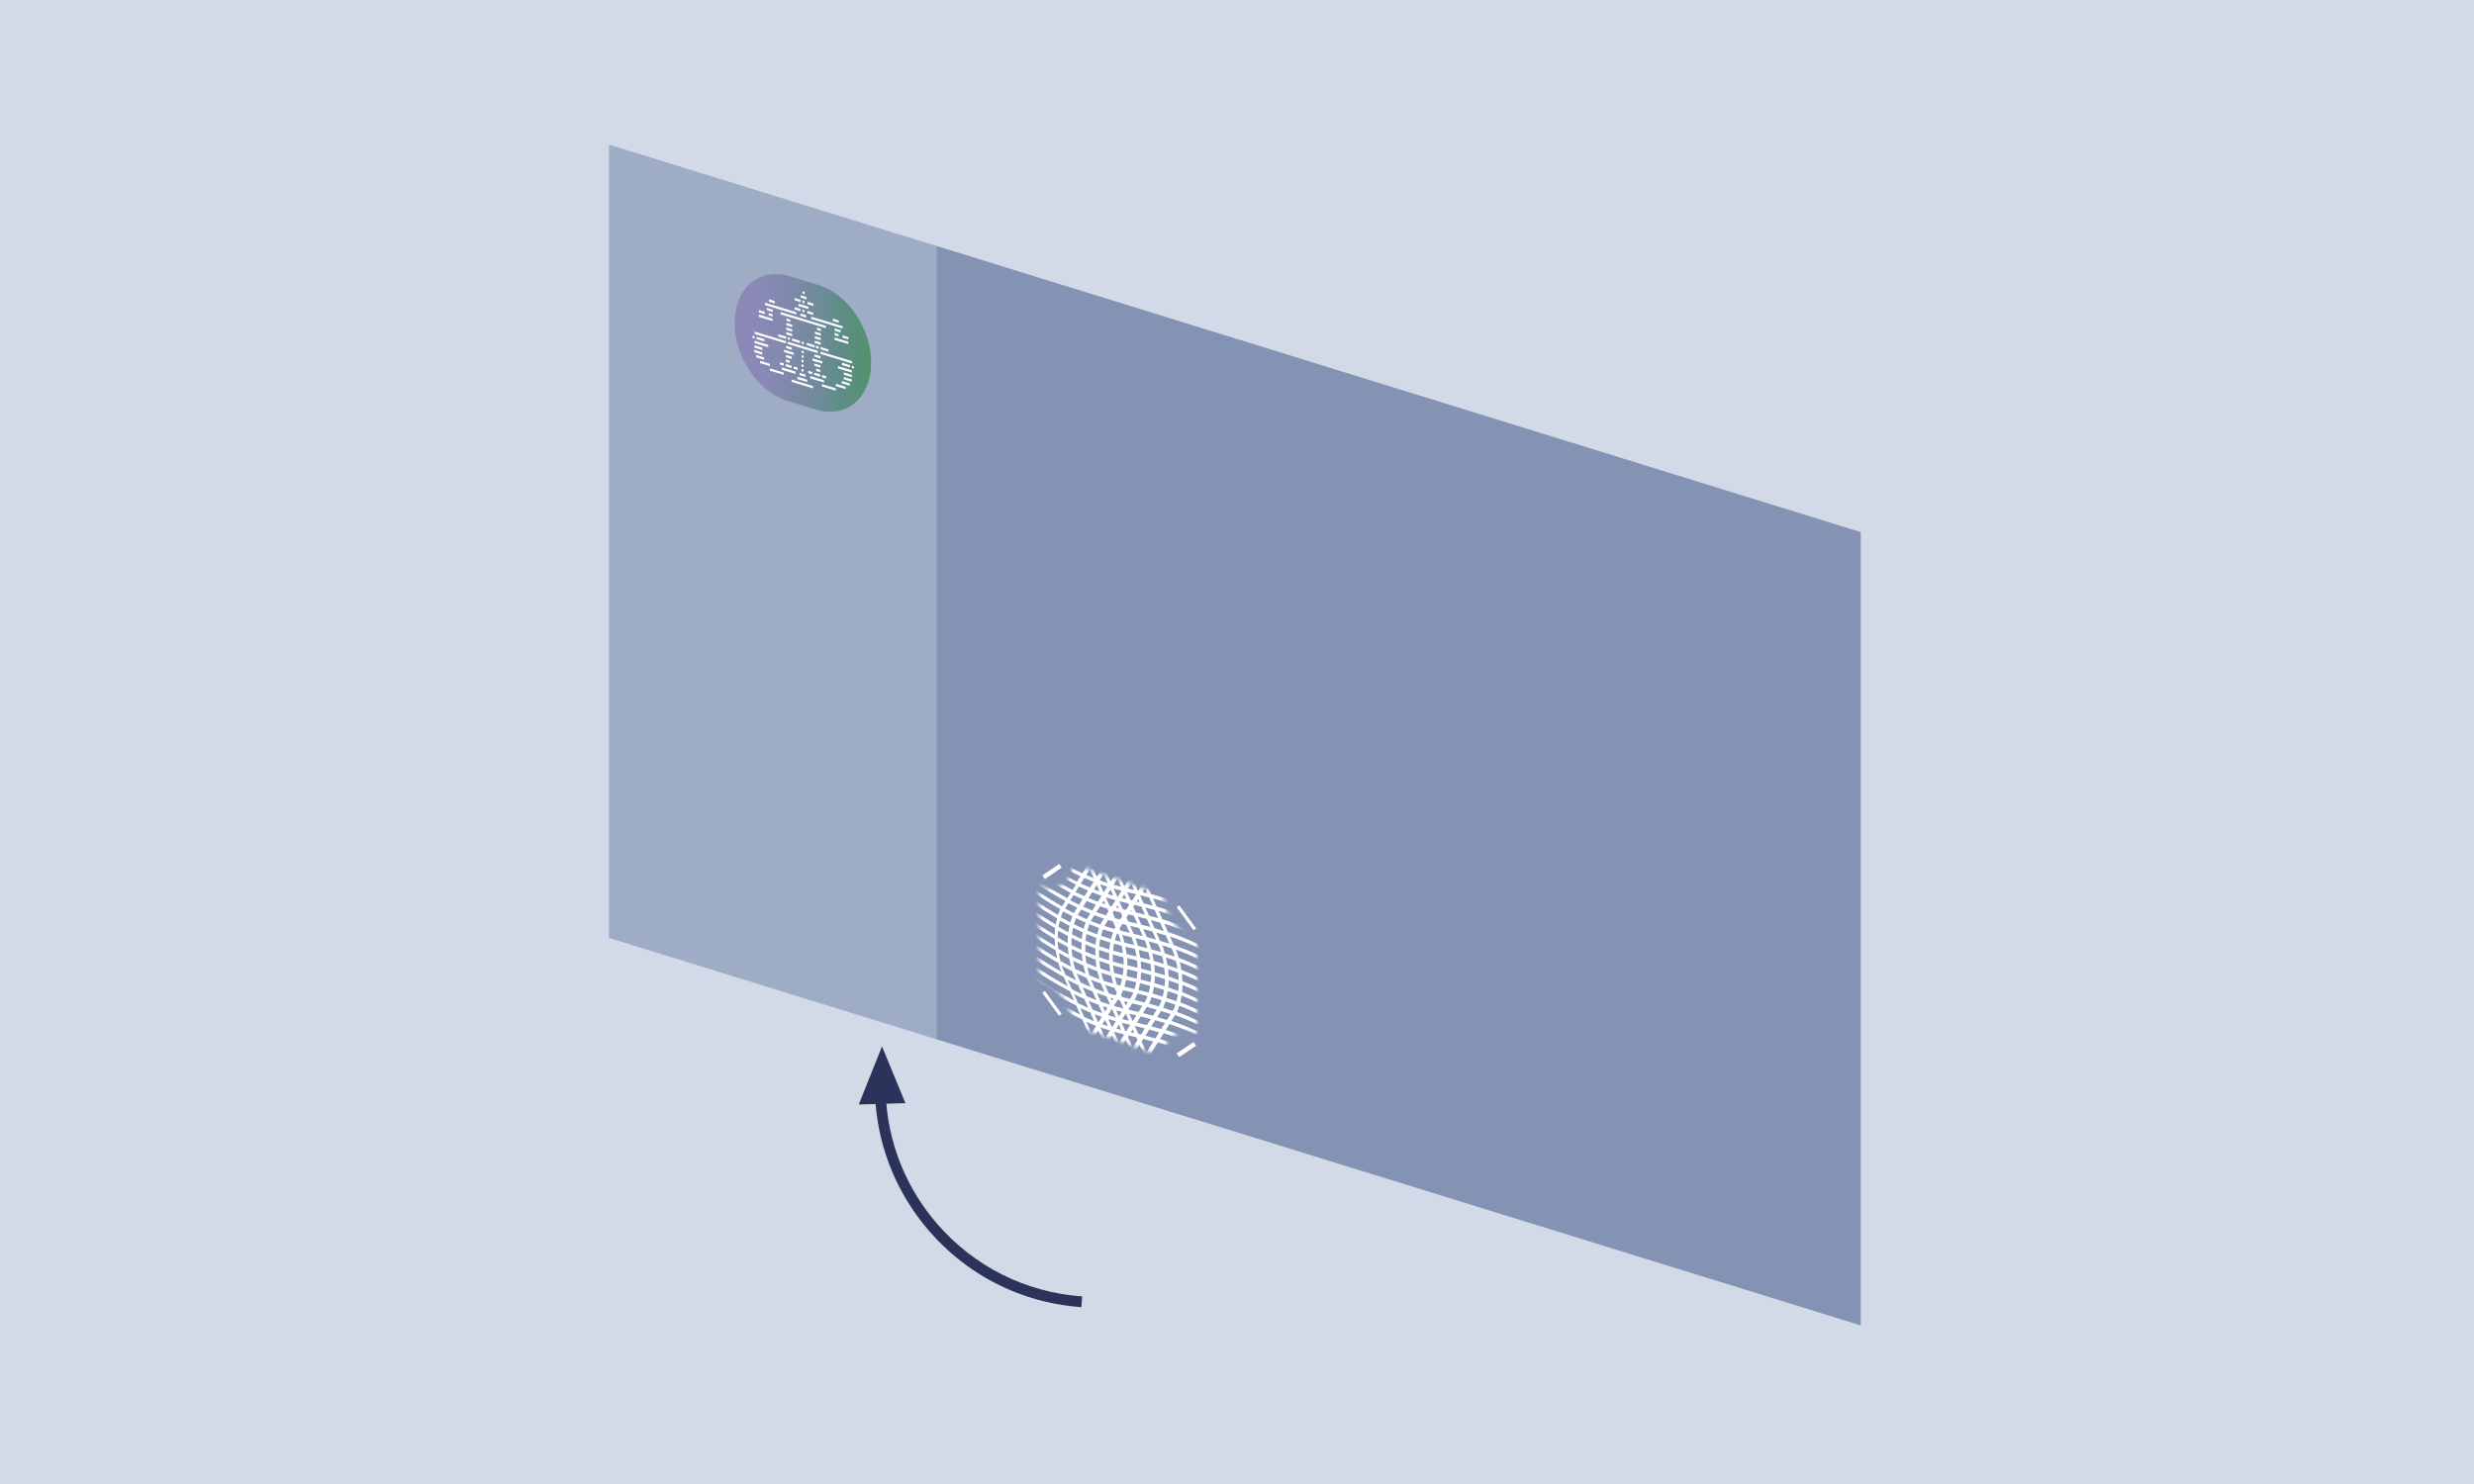 <?xml version="1.0" encoding="UTF-8"?>
<svg id="Layer_1" data-name="Layer 1" xmlns="http://www.w3.org/2000/svg" xmlns:xlink="http://www.w3.org/1999/xlink" viewBox="0 0 650 390">
  <defs>
    <style>
      .cls-1 {
        mask: url(#mask);
      }

      .cls-2 {
        fill: #2c335a;
      }

      .cls-3 {
        fill: url(#linear-gradient);
      }

      .cls-4 {
        fill: #d1dae6;
      }

      .cls-5 {
        fill: #fff;
      }

      .cls-6 {
        fill: #9facc6;
      }

      .cls-7 {
        fill: #8492b4;
      }
    </style>
    <mask id="mask" x="270.5" y="221.64" width="49.79" height="59.97" maskUnits="userSpaceOnUse">
      <g id="mask0_14211_53122-2" data-name="mask0 14211 53122">
        <path class="cls-5" d="M273,257.46v-24.51c4.85,1.67,8.79-.99,8.79-5.96l23.95,8.25c0,4.96,3.92,10.34,8.78,12v24.5c-4.85-1.67-8.79.99-8.79,5.96l-23.95-8.25c0-4.96-3.92-10.34-8.78-12Z"/>
      </g>
    </mask>
    <linearGradient id="linear-gradient" x1="112.88" y1="-2373.77" x2="77" y2="-2373.77" gradientTransform="translate(116 -2283.66) scale(1 -1)" gradientUnits="userSpaceOnUse">
      <stop offset="0" stop-color="#54926c"/>
      <stop offset=".16" stop-color="#5a8e80"/>
      <stop offset=".32" stop-color="#688c93"/>
      <stop offset=".49" stop-color="#778aa3"/>
      <stop offset=".66" stop-color="#8289ae"/>
      <stop offset=".83" stop-color="#8a89b6"/>
      <stop offset="1" stop-color="#8c89b9"/>
    </linearGradient>
  </defs>
  <path class="cls-4" d="M650,0H0v390h650V0Z"/>
  <g id="mask0_14211_53122" data-name="mask0 14211 53122">
    <path class="cls-5" d="M273,257.46v-24.51c4.85,1.67,8.79-.99,8.79-5.96l23.95,8.25c0,4.96,3.92,10.34,8.78,12v24.5c-4.85-1.67-8.79.99-8.79,5.96l-23.95-8.25c0-4.96-3.92-10.34-8.78-12Z"/>
  </g>
  <path class="cls-2" d="M284.31,340.7c-14.82-1.05-28.34-7.82-38.08-19.06-7.77-8.98-12.37-19.96-13.36-31.58l5.01-.15-6.15-14.91-6.11,15.27,4.42-.13c1.02,12.27,5.85,23.87,14.06,33.35,6.03,6.96,13.44,12.3,21.71,15.73,5.75,2.39,11.91,3.85,18.3,4.31l.21-2.83Z"/>
  <path class="cls-6" d="M160,38l86,26.63v208.48l-86-26.63V38Z"/>
  <path class="cls-7" d="M488.88,139.84v208.48l-242.88-75.21V64.63l242.88,75.21Z"/>
  <path class="cls-5" d="M278.25,266.93l.69-.47-4.43-6.04-.69.47,4.43,6.04Z"/>
  <path class="cls-5" d="M309.83,277.81l4.43-3.01-.69-.95-4.44,3.01.7.95Z"/>
  <path class="cls-5" d="M313.57,244.47l.7-.47-4.43-6.06-.7.47,4.43,6.06Z"/>
  <path class="cls-5" d="M274.53,231.02l4.43-3.01-.69-.95-4.44,3.01.7.95Z"/>
  <g class="cls-1">
    <path class="cls-5" d="M270.5,225.38l.31-.85c4.51,3.05,8.42,5.37,12.14,7.18l.92-1.44c-4.11-1.9-8.36-4.39-13.37-7.77l.31-.85c5.09,3.43,9.4,5.95,13.55,7.85l1.45-2.29-1.62-3.67.86-.17,1.3,2.96,1.68-2.66.86.76-.19.29,1.26,2.84,1.68-2.66.86.76-.18.29,1.26,2.84,1.68-2.66.86.76-.19.29,1.26,2.84,1.68-2.66.86.76-.19.29,1.26,2.84,1.68-2.66.86.76-2,3.15,1.08,2.46c5.27,1.44,11.76,3.67,17.75,7.54l-.27.86c-5.67-3.67-11.86-5.84-16.96-7.27l.95,2.15c4.98,1.45,10.85,3.61,16.3,7.13l-.27.86c-5.14-3.32-10.7-5.42-15.51-6.84l.96,2.18c4.65,1.44,9.91,3.51,14.82,6.69l-.27.86c-4.62-2.98-9.58-4.98-14.03-6.39l.97,2.21c4.26,1.41,8.94,3.37,13.35,6.22l-.27.86c-4.11-2.66-8.49-4.54-12.55-5.9l.98,2.23c3.85,1.37,7.95,3.18,11.84,5.69l-.27.86c-3.61-2.33-7.42-4.05-11.04-5.38l.34.78c.15.47.28.93.42,1.4,3.46,1.31,7.11,2.99,10.56,5.23l-.27.86c-3.26-2.11-6.69-3.72-9.99-4.97.16.69.31,1.37.4,2.04,3.26,1.27,6.63,2.88,9.86,4.96l-.27.86c-3.08-1.99-6.31-3.54-9.44-4.78.08.66.12,1.3.14,1.95,3.17,1.25,6.44,2.83,9.57,4.85l-.27.86c-3.03-1.96-6.2-3.49-9.28-4.7,0,.62-.04,1.24-.1,1.85,3.19,1.26,6.49,2.84,9.65,4.88l-.27.86c-3.1-2.01-6.36-3.56-9.51-4.8-.09.6-.21,1.18-.36,1.75,3.34,1.29,6.83,2.93,10.15,5.07l-.27.86c-3.3-2.13-6.78-3.76-10.11-5.03-.18.56-.38,1.1-.61,1.64,3.61,1.34,7.4,3.08,11.01,5.41l-.27.86c-3.67-2.38-7.57-4.12-11.25-5.45l-.97,1.54c4.03,1.39,8.39,3.27,12.5,5.93l-.27.86c-4.19-2.7-8.64-4.59-12.74-5.97l-.98,1.56c4.44,1.43,9.38,3.44,14.01,6.44l-.27.86c-4.7-3.04-9.76-5.05-14.26-6.47l-.99,1.57c4.82,1.44,10.37,3.56,15.54,6.91l-.27.86c-5.25-3.39-10.93-5.51-15.8-6.93l-2.37,3.75,1.62,3.67-.86.17-1.3-2.96-1.68,2.66-.86-.76.19-.3-1.26-2.84-1.68,2.66-.86-.76.18-.3-1.26-2.84-1.68,2.66-.86-.76.19-.3-1.26-2.84-1.68,2.66-.86-.76.19-.3-1.26-2.84-1.68,2.66-.86-.76,2-3.15-1.96-4.44c-4.22-1.92-8.58-4.47-13.73-7.95l.31-.85c4.81,3.25,8.92,5.66,12.86,7.52l-1.05-2.38c-3.73-1.82-7.62-4.14-12.12-7.18l.31-.85c4.15,2.81,7.79,4.99,11.25,6.73l-1.07-2.42c-3.24-1.68-6.64-3.76-10.48-6.35l.31-.85c3.5,2.36,6.63,4.28,9.6,5.88l-1.08-2.46c-2.74-1.51-5.62-3.3-8.81-5.45l.31-.85c2.84,1.92,5.44,3.55,7.91,4.95l-.38-.86c-.16-.49-.3-.97-.44-1.46-2.32-1.33-4.75-2.88-7.4-4.66l.31-.85c2.42,1.63,4.66,3.05,6.79,4.3-.16-.7-.3-1.4-.4-2.09-2.1-1.24-4.31-2.65-6.69-4.24l.31-.85c2.21,1.5,4.27,2.81,6.24,3.98-.07-.64-.11-1.29-.12-1.92-2.02-1.2-4.14-2.56-6.42-4.09l.31-.85c2.16,1.46,4.19,2.75,6.12,3.9.01-.6.05-1.2.12-1.78-2.07-1.21-4.22-2.6-6.55-4.16l.31-.85c2.26,1.53,4.37,2.87,6.38,4.07.1-.56.22-1.11.36-1.65-2.21-1.29-4.52-2.75-7.04-4.45l.31-.85c2.49,1.68,4.79,3.14,6.98,4.42.16-.52.35-1.04.57-1.53-2.45-1.4-5.04-3.02-7.85-4.92l.31-.85c2.88,1.96,5.53,3.61,8.02,5.02l.88-1.38c-2.85-1.55-5.86-3.42-9.2-5.67l.31-.85c3.42,2.31,6.48,4.2,9.38,5.76l.89-1.4c-3.26-1.69-6.69-3.78-10.57-6.4l.31-.85c3.96,2.68,7.44,4.79,10.75,6.49l.9-1.42c-3.67-1.81-7.52-4.11-11.96-7.1h-.13ZM283.98,232.2c.8.37,1.6.72,2.39,1.05l.95-1.5c-.81-.32-1.61-.66-2.42-1.02l-.93,1.46ZM281.5,248.33c.9.46,1.78.9,2.66,1.3-.02-.63-.02-1.26.01-1.87-.86-.39-1.74-.82-2.62-1.27-.04.6-.05,1.22-.04,1.85h0ZM304.71,264.08c.18-.4.33-.83.47-1.26-.91-.27-1.78-.54-2.63-.76-.16.51-.35,1.02-.56,1.5l-.13.2c.83.22,1.71.46,2.6.73l.26-.4h-.01ZM304.21,248.08c-.83-.24-1.65-.47-2.43-.68l.22.49c.17.52.32,1.05.47,1.58.82.23,1.67.47,2.55.73-.1-.32-.18-.63-.28-.96l-.51-1.17h-.01ZM298.45,235c-.52-.12-1.03-.24-1.5-.36-.31-.08-.59-.14-.87-.21l.93,2.1c.14.03.3.07.45.11l1.02-1.61v-.03h-.02ZM285.14,250.07c.89.39,1.77.75,2.66,1.09-.03-.63-.03-1.27,0-1.89-.88-.34-1.76-.7-2.63-1.08-.03.61-.03,1.25,0,1.88h-.02ZM295.93,270.97l1.04-1.64h-.02c-.83-.2-1.57-.37-2.24-.54l.93,2.11c.09.02.2.04.29.07h0ZM301.09,262.84c.15-.34.27-.7.39-1.06-.94-.25-1.84-.47-2.67-.67-.14.4-.28.82-.45,1.2l-.31.49c.82.2,1.7.42,2.64.65l.39-.62h-.01ZM300.73,247.12c-.84-.22-1.64-.42-2.39-.59l.04.11c.22.65.4,1.28.57,1.92.79.2,1.63.4,2.51.63-.11-.39-.22-.8-.35-1.2l-.38-.88ZM290.15,243.34c.86.28,1.73.55,2.6.8.02-.06.04-.12.07-.19l.22-.34-.64-1.47c-.42-.12-.83-.25-1.25-.37l-.99,1.57h0ZM288.77,251.53c.88.32,1.75.61,2.65.88-.03-.63-.03-1.27,0-1.89-.89-.27-1.77-.57-2.65-.89-.02.62-.02,1.25.01,1.89h-.01ZM297.47,261.58c.11-.24.18-.49.27-.73-.27-.07-.55-.13-.8-.19-.69-.16-1.31-.31-1.88-.45-.11.28-.2.58-.32.85l-.22.34.27.62c.61.15,1.29.32,2.04.49h.03l.59-.94ZM297.29,246.29c-.11-.02-.23-.05-.34-.08-.78-.19-1.47-.35-2.1-.5.22.68.42,1.35.58,2.02.45.11.91.22,1.41.34.35.09.72.17,1.1.26-.14-.52-.29-1.05-.46-1.57l-.21-.47h.01ZM295.86,243.05c-.35-.09-.67-.16-.97-.24l-.74,1.17.26.59s.04.01.07.02c.68.18,1.45.36,2.32.56l-.93-2.1ZM293.73,242.52c-.09-.02-.17-.04-.26-.07l.13.28.14-.22h-.01ZM292.39,252.71c.69.2,1.38.39,2.09.57.23.05.49.12.74.19,0-.62-.02-1.26-.08-1.9-.2-.04-.4-.1-.59-.14-.73-.19-1.46-.39-2.19-.6-.02.62-.02,1.25,0,1.89h.02ZM293.94,260.08s.03-.1.05-.15c-.04-.01-.09-.02-.13-.03l.08.19ZM294.33,259.02c.18-.57.35-1.16.48-1.76-.09-.02-.17-.04-.26-.07-.55-.14-1.08-.29-1.62-.44.15.68.33,1.35.54,2.03.28.08.57.15.86.23ZM294.48,256.16c.16.04.34.09.51.12.09-.6.15-1.21.18-1.84-.21-.05-.43-.1-.61-.15-.71-.19-1.42-.37-2.12-.58.07.64.15,1.3.27,1.97.58.16,1.17.33,1.76.48ZM294.48,250.38c.17.04.36.09.55.13-.09-.64-.2-1.3-.33-1.97-.04,0-.09-.02-.13-.03-.63-.16-1.26-.33-1.88-.51-.12.59-.2,1.19-.26,1.81.68.2,1.36.38,2.04.56h.01ZM294.45,247.48c-.16-.66-.36-1.31-.58-1.98l-.03-.07c-.12-.03-.25-.07-.37-.1-.22.56-.39,1.14-.55,1.74.51.14,1.02.29,1.54.42h-.01ZM296.95,249.1c-.45-.11-.89-.21-1.29-.31.13.66.24,1.31.33,1.96.27.07.56.13.85.2.55.13,1.14.27,1.75.41-.1-.66-.22-1.31-.37-1.97-.44-.11-.86-.21-1.27-.31h0ZM296.95,251.99c-.3-.07-.56-.13-.83-.2.06.65.09,1.28.09,1.9.22.05.42.1.64.15.61.14,1.29.31,1.99.47,0-.62-.04-1.27-.11-1.9-.62-.15-1.23-.29-1.78-.43ZM296.95,254.88c-.27-.07-.54-.12-.79-.18-.03.62-.09,1.24-.17,1.84.28.06.56.13.86.21.57.13,1.18.27,1.81.44.08-.6.13-1.21.15-1.85-.66-.16-1.29-.31-1.87-.45ZM296.95,257.77c-.38-.09-.75-.17-1.1-.26-.12.6-.26,1.2-.45,1.77.46.11.93.22,1.44.34.39.09.81.2,1.25.29.17-.58.32-1.17.44-1.78-.55-.13-1.08-.26-1.57-.37h0ZM295.3,263.15l.48,1.09.54-.85c-.36-.09-.7-.16-1.02-.24ZM294.73,265.91c-.05-.01-.12-.03-.17-.04-.44-.11-.86-.23-1.29-.34l.7,1.58.76-1.2ZM294.87,267.82c.53.13,1.1.27,1.73.42l-.82-1.86-.91,1.44ZM293.14,267.37l-.95-2.16s-.04-.01-.07-.02l-1.01,1.59c.67.21,1.35.41,2.02.6ZM291.21,267.81l.95,2.17,1.01-1.59c-.66-.19-1.31-.37-1.96-.58ZM292.76,264.38c.57.16,1.14.32,1.7.46.22.05.46.11.7.17l-.93-2.12c-.18-.04-.37-.1-.56-.15l-.96,1.52.05.11h-.01ZM292.53,262.42c-.24-.07-.48-.14-.72-.21l.35.8.37-.58h0ZM293.07,261.57l.35-.55-.62-1.41c-.83-.24-1.65-.48-2.46-.75l.96,2.2c.59.19,1.17.36,1.77.52h0ZM292.46,258.51c-.2-.68-.37-1.36-.51-2.03-.87-.26-1.75-.55-2.6-.84.15.69.34,1.39.56,2.08.84.28,1.7.55,2.57.8h-.01ZM291.72,255.39c-.11-.66-.2-1.31-.25-1.97-.89-.27-1.76-.57-2.63-.88.07.66.15,1.31.28,1.98.86.31,1.73.59,2.61.85h-.01ZM291.45,249.54c.05-.61.14-1.21.24-1.82-.89-.27-1.77-.56-2.64-.87-.11.59-.2,1.19-.25,1.8.88.32,1.76.61,2.65.89h.01ZM291.91,246.78c.14-.59.32-1.17.51-1.74-.88-.25-1.75-.52-2.61-.82-.21.55-.38,1.11-.52,1.7.87.31,1.75.59,2.63.85h-.01ZM291.89,240.99l-.1-.23-.11.16c.07.02.14.04.21.06h0ZM292.97,241.31c.44.12.88.24,1.31.35l.57-.91-.41-.94c-.59-.15-1.17-.31-1.75-.47l-.35.55.62,1.42h.01ZM293.93,238.67l-.34-.76-.37.58c.23.07.47.13.71.19ZM292.08,238.16l.96-1.51-.04-.11c-.83-.23-1.65-.48-2.46-.74l.96,2.2c.2.05.39.12.58.18h0ZM292.49,235.38l-.7-1.58-.73,1.15c.47.15.95.29,1.43.43h0ZM293.56,235.68s.05.01.08.02l1.03-1.62s-.07-.01-.1-.02c-.66-.16-1.31-.35-1.96-.54l.95,2.14h0ZM294.8,236.01c.36.09.74.19,1.15.28l-.55-1.24-.61.96h.01ZM296.44,237.41c-.68-.16-1.32-.32-1.88-.46-.11-.02-.21-.05-.32-.09l-.1.15.84,1.91c.27.07.56.14.86.21l.8-1.26-.21-.48h0ZM297.03,239.44c.11.02.23.06.34.08l-.16-.36-.18.28ZM296.96,240.42c-.16-.04-.32-.08-.47-.11l-.52.82.46,1.05c.14.03.28.07.43.1.6.14,1.26.29,1.95.46l-.93-2.1c-.32-.08-.62-.15-.92-.22h.01ZM296.96,243.32h-.03l.93,2.1c.74.18,1.54.37,2.38.58l-.93-2.11c-.84-.21-1.62-.39-2.34-.56h-.01ZM299.2,249.63c.14.67.26,1.32.36,1.97.82.21,1.69.43,2.6.68-.11-.66-.24-1.32-.4-1.99-.9-.24-1.76-.46-2.57-.66h.01ZM299.69,252.65c.07.65.1,1.28.11,1.91.83.21,1.72.44,2.63.69-.02-.63-.07-1.27-.14-1.92-.91-.25-1.78-.47-2.6-.68ZM299.79,255.56c-.02.62-.07,1.25-.14,1.85.84.21,1.74.44,2.67.69.07-.6.11-1.22.12-1.85-.93-.25-1.82-.48-2.66-.69h.01ZM299.51,258.39c-.11.61-.24,1.2-.4,1.78.84.21,1.74.43,2.68.68.16-.58.3-1.17.4-1.77-.93-.25-1.82-.48-2.67-.69h-.01ZM297.49,263.68l-1.04,1.64c.13.03.25.05.38.09.7.16,1.46.34,2.27.55l1.03-1.63c-.95-.24-1.84-.45-2.65-.65h.01ZM296.95,266.45c-.08-.02-.15-.03-.23-.05l.86,1.97.97-1.53c-.56-.13-1.1-.26-1.61-.38ZM297.1,271.25c.3.07.6.14.91.22l-.43-.97-.48.77h0ZM293.96,269.24l-.67,1.06c.39.11.78.21,1.17.32.03,0,.08.02.12.03l-.61-1.4h-.01ZM290.34,268l-.74,1.17c.49.16.97.33,1.46.48l-.73-1.65h.01ZM290.99,264.85c-.43-.13-.85-.27-1.28-.42l.63,1.43.65-1.02ZM291.52,264.01l.09-.13-.89-2.01c-.84-.27-1.68-.57-2.51-.88l.99,2.25c.78.27,1.54.54,2.33.76h-.01ZM290.2,260.7l-.98-2.23c-.85-.31-1.71-.62-2.56-.97l1,2.28c.84.33,1.68.62,2.54.91h0ZM288.87,257.35c-.21-.7-.38-1.39-.54-2.08-.89-.33-1.77-.68-2.66-1.05.15.7.34,1.41.56,2.11.87.36,1.75.7,2.62,1.02h.01ZM288.1,254.17c-.12-.67-.2-1.33-.26-1.98-.89-.34-1.77-.7-2.66-1.08.05.66.14,1.32.26,2,.89.38,1.77.74,2.66,1.07h0ZM287.83,248.29c.06-.61.13-1.2.24-1.79-.88-.33-1.74-.68-2.61-1.05-.12.58-.21,1.17-.26,1.77.88.38,1.75.74,2.62,1.08h0ZM288.28,245.56c.14-.58.31-1.15.49-1.69-.85-.31-1.7-.65-2.56-.99-.21.54-.38,1.09-.53,1.66.86.37,1.73.71,2.59,1.03ZM289.1,242.98c.03-.09.07-.19.1-.27l.82-1.3c-.83-.28-1.66-.58-2.49-.9l-.95,1.51c.84.34,1.68.67,2.52.96ZM290.55,240.57l.68-1.07-.31-.7c-.63-.21-1.27-.41-1.9-.63l-.97,1.53c.83.32,1.66.6,2.5.87ZM290.41,237.63l-.43-.97-.44.69c.29.1.58.2.86.29h0ZM290.92,233.02c-.63-.2-1.27-.42-1.89-.63l.94,2.13.95-1.5ZM291.01,232.05l-1.04-2.35-1.05,1.65c.69.25,1.39.48,2.09.7ZM294.48,233.03s.03,0,.04.01l-.93-2.11-1.01,1.58c.62.18,1.25.35,1.88.51h.01ZM297.95,233.87l-.74-1.68-.83,1.31c.15.03.31.08.46.11.35.09.72.18,1.1.26h0ZM298.63,236.92c.25.05.5.12.75.18l-.36-.81-.39.62ZM298.07,237.8l-.31.48.65,1.49c.76.18,1.55.37,2.39.59l-.93-2.12c-.63-.15-1.23-.31-1.81-.44ZM298.92,240.89l.93,2.11c.77.18,1.57.39,2.4.62l-.94-2.13c-.84-.22-1.64-.42-2.39-.6ZM300.36,244.14l.94,2.12c.78.21,1.59.43,2.43.67l-.95-2.15c-.83-.23-1.64-.45-2.42-.63ZM302.75,250.55c.15.67.28,1.33.39,1.99.84.24,1.73.5,2.62.78-.11-.67-.25-1.33-.41-2.01-.89-.27-1.75-.52-2.59-.75h-.01ZM303.27,253.59c.08.64.12,1.29.13,1.92.85.24,1.74.5,2.64.8-.02-.63-.08-1.28-.15-1.93-.9-.29-1.77-.55-2.62-.79h.01ZM303.43,256.52c0,.62-.04,1.25-.11,1.85.86.24,1.74.5,2.66.8.07-.6.1-1.22.11-1.85-.91-.28-1.79-.56-2.65-.8h-.01ZM303.18,259.34c-.1.61-.22,1.2-.37,1.78.85.24,1.74.49,2.65.78.15-.58.29-1.17.38-1.77-.91-.28-1.79-.55-2.66-.79ZM301.31,264.62l-1.03,1.62c.83.21,1.7.44,2.62.7l1-1.6c-.9-.26-1.77-.5-2.6-.72ZM299.72,267.11l-1.03,1.63c.83.2,1.7.42,2.63.67l1.02-1.61c-.92-.25-1.79-.48-2.62-.68h0ZM298.14,269.61l.93,2.1c.22.05.46.11.69.17l1.03-1.62c-.94-.24-1.83-.46-2.65-.66ZM298.51,272.6c-.55-.13-1.08-.26-1.57-.37-.14-.03-.26-.07-.39-.1l-.22.34,1.26,2.84,1.26-1.98-.33-.74h0ZM295.08,271.78c-.17-.04-.36-.09-.52-.13-.61-.15-1.2-.32-1.8-.49l-.04.07,1.26,2.84,1.26-1.98-.14-.32h0ZM291.59,270.82c-.84-.25-1.66-.53-2.49-.82l1.25,2.83,1.26-1.98v-.02h-.01ZM289.48,267.23c-.63-.22-1.27-.45-1.9-.7l.96,2.18.94-1.49h0ZM289.58,266.27l-.98-2.23c-.86-.32-1.71-.64-2.57-1.01l1.02,2.29c.84.34,1.7.65,2.55.94h-.01ZM288.07,262.83l-1.01-2.27c-.87-.35-1.74-.71-2.61-1.1l1.03,2.33c.86.37,1.73.72,2.59,1.05ZM286.53,259.34l-.97-2.21s-.02-.05-.02-.09c-.89-.38-1.78-.79-2.68-1.22l1.05,2.37c.88.42,1.76.8,2.63,1.16h-.01ZM285.18,255.88c-.21-.71-.38-1.41-.52-2.11-.9-.39-1.79-.83-2.7-1.28.14.71.32,1.42.52,2.13.91.45,1.8.86,2.7,1.26ZM284.45,252.66c-.11-.67-.2-1.33-.24-1.99-.88-.4-1.76-.83-2.66-1.29.04.65.12,1.31.22,1.98.91.46,1.8.9,2.69,1.29h-.01ZM284.22,246.77c.05-.6.14-1.18.25-1.76-.84-.38-1.68-.79-2.55-1.21-.13.56-.23,1.14-.3,1.73.88.45,1.73.86,2.58,1.26h.01ZM284.7,244.1c.14-.57.31-1.12.5-1.66-.83-.36-1.65-.74-2.49-1.15-.21.51-.39,1.05-.56,1.6.85.43,1.71.83,2.54,1.21h.01ZM285.54,241.58s.02-.08.04-.12l.87-1.38c-.8-.33-1.6-.68-2.39-1.04l-.92,1.45c.81.38,1.61.74,2.39,1.09h0ZM286.97,239.27l.96-1.51c-.81-.31-1.62-.63-2.44-.98l-.93,1.48c.81.36,1.61.7,2.42,1.03h-.01ZM288.44,236.95l.97-1.54c-.83-.28-1.65-.59-2.47-.92l-.95,1.5c.82.34,1.63.67,2.45.96ZM288.9,234.24l-.74-1.67-.72,1.14c.48.19.97.37,1.45.55h.01ZM285.4,229.95c.66.28,1.31.56,1.97.82l-1.02-2.32-.95,1.5ZM288.17,225.59l-1.26,1.98,1.26,2.84,1.26-1.98-1.26-2.84ZM291.79,226.84l-1.26,1.98,1.26,2.84,1.26-1.98-1.26-2.84ZM295.4,228.08l-1.26,1.98,1.26,2.84,1.26-1.98-1.26-2.84ZM299.02,229.33l-1.26,1.98,1.24,2.81h.03l1.24-1.96-1.26-2.84h.01ZM300.84,233.44l-.62.98c.39.1.79.2,1.19.31l-.57-1.29ZM301.91,235.87c-.79-.21-1.53-.4-2.25-.58l-.08.12.86,1.96c.77.2,1.57.4,2.42.65l-.94-2.14h-.01ZM303.36,239.16c-.84-.24-1.64-.45-2.42-.66l.94,2.13c.79.21,1.6.44,2.43.68l-.95-2.16h0ZM304.82,242.48c-.84-.25-1.65-.48-2.44-.7l.94,2.14c.8.23,1.62.47,2.45.73l-.96-2.18h.01ZM303.83,245.08l.95,2.16c.81.24,1.64.5,2.48.79l-.97-2.21c-.84-.27-1.66-.52-2.46-.75h0ZM308.36,250.5l-.56-1.28c-.84-.29-1.67-.56-2.49-.81l.32.73c.15.46.27.92.4,1.39.84.27,1.71.57,2.59.88-.09-.31-.16-.6-.26-.91ZM308.95,252.52c-.88-.33-1.76-.62-2.62-.9.16.68.29,1.36.4,2.02.86.28,1.75.59,2.63.92-.11-.68-.25-1.35-.43-2.04h.01ZM309.52,255.62c-.9-.34-1.77-.65-2.63-.93.08.66.12,1.3.15,1.93.86.28,1.75.6,2.64.94-.02-.65-.08-1.29-.15-1.95h-.01ZM309.69,258.59c-.9-.34-1.77-.66-2.64-.94,0,.62-.03,1.25-.1,1.86.86.28,1.74.6,2.63.93.07-.6.1-1.21.11-1.85ZM309.45,261.39c-.9-.33-1.77-.65-2.63-.93-.09.6-.21,1.19-.36,1.77.86.28,1.73.58,2.62.9.15-.57.27-1.15.37-1.74ZM308.32,265.33c.19-.41.34-.85.48-1.29-.88-.32-1.75-.61-2.59-.89-.17.57-.38,1.11-.61,1.65l-.02.03c.83.26,1.67.54,2.52.84l.22-.35ZM305.05,265.68l-1.01,1.59c.83.24,1.68.5,2.56.79l.98-1.56c-.86-.3-1.72-.57-2.54-.82h0ZM306.07,268.88c-.87-.29-1.74-.54-2.57-.78l-1.02,1.6c.83.23,1.7.48,2.58.74l1-1.57h0ZM304.54,271.3c-.9-.26-1.76-.5-2.59-.73l-1.03,1.62c.83.22,1.71.45,2.61.71l1.01-1.6ZM302.99,273.75c-.91-.25-1.78-.48-2.61-.7l-.43.67,1.26,2.84,1.78-2.82h0ZM299.39,279.42l1.26-1.98-1.26-2.84-1.26,1.98,1.26,2.84ZM295.78,278.17l1.26-1.98-1.26-2.84-1.26,1.98,1.26,2.84ZM292.15,276.93l1.26-1.98-1.26-2.84-1.26,1.98,1.26,2.84ZM288.53,275.68l1.26-1.98-1.26-2.84-1.26,1.98,1.26,2.84ZM286.73,271.58l1.26-1.98c-.86-.34-1.73-.69-2.59-1.06l1.34,3.04h-.01ZM284.84,267.29c.87.39,1.74.75,2.61,1.09l-1.01-2.3c-.87-.36-1.75-.74-2.63-1.16l1.04,2.35h-.01ZM283.24,263.66c.9.43,1.78.83,2.66,1.2l-1.03-2.33c-.89-.39-1.78-.82-2.69-1.27l1.06,2.39ZM281.6,259.95c.92.47,1.82.91,2.71,1.31l-1.04-2.36c-.9-.43-1.82-.89-2.73-1.38l1.07,2.44h-.01ZM279.21,254.52l.73,1.67c.93.51,1.85.98,2.75,1.43l-.76-1.74c-.07-.21-.12-.4-.18-.6-.91-.46-1.82-.95-2.76-1.48.08.24.13.48.21.72h.01ZM278.64,252.56c.94.54,1.86,1.03,2.77,1.5-.19-.71-.35-1.42-.48-2.12-.9-.47-1.8-.96-2.74-1.5.12.7.26,1.41.45,2.12h.01ZM278.04,249.34c.92.54,1.83,1.04,2.71,1.51-.09-.67-.15-1.32-.2-1.97-.87-.46-1.76-.95-2.67-1.48.02.65.07,1.29.15,1.95h0ZM277.87,246.35c.9.52,1.77,1.02,2.65,1.48,0-.62.02-1.24.07-1.84-.85-.45-1.72-.93-2.59-1.43-.07.59-.1,1.19-.11,1.79h-.01ZM278.12,243.6c.86.5,1.73.97,2.56,1.42.08-.58.17-1.16.29-1.72-.82-.43-1.65-.88-2.5-1.36-.14.54-.26,1.09-.35,1.65ZM279.24,239.69c-.2.44-.36.91-.51,1.37.84.48,1.66.92,2.48,1.34.15-.55.33-1.07.54-1.6-.79-.4-1.6-.83-2.4-1.28l-.1.16ZM279.82,238.77c.78.43,1.54.83,2.3,1.2l.91-1.43c-.76-.37-1.54-.76-2.32-1.17l-.89,1.4ZM281.18,236.61c.79.4,1.56.8,2.33,1.16l.92-1.45c-.78-.35-1.56-.73-2.35-1.12l-.9,1.41h0ZM282.57,234.42c.79.39,1.57.75,2.36,1.1l.93-1.48c-.79-.33-1.58-.69-2.38-1.07l-.91,1.43h0Z"/>
  </g>
  <path class="cls-3" d="M206.9,105.36l7.6,2.31c7.81,2.37,14.25-3.04,14.38-12.1.14-9.06-6.09-18.32-13.9-20.7l-7.6-2.31c-7.81-2.37-14.25,3.04-14.38,12.1-.14,9.06,6.09,18.32,13.9,20.7Z"/>
  <path class="cls-5" d="M210.88,77.14l.52.16v-.61l-.51-.15v.6h0Z"/>
  <path class="cls-5" d="M210.34,78.19l1.55.47v-.6l-1.54-.47v.6h-.01Z"/>
  <path class="cls-5" d="M210.27,82.99l1.55.47v-.6l-1.54-.48v.61h-.01Z"/>
  <path class="cls-5" d="M210.04,98.57l1.56.48v-.61l-1.55-.47v.6h0Z"/>
  <path class="cls-5" d="M210.84,79.54l.52.16v-.6l-.51-.16v.6h-.01Z"/>
  <path class="cls-5" d="M209.79,80.43l2.58.78v-.61l-2.58-.78v.61Z"/>
  <path class="cls-5" d="M209.5,99.61l2.58.78v-.6l-2.57-.78v.6h-.01Z"/>
  <path class="cls-5" d="M210.81,81.94l.52.16v-.61l-.51-.15v.6h-.01Z"/>
  <path class="cls-5" d="M205.09,82.61l11.89,3.62v-.6l-11.88-3.62v.6h-.01Z"/>
  <path class="cls-5" d="M210.68,90.33l.52.16v-.61l-.51-.15v.6h0Z"/>
  <path class="cls-5" d="M214.35,91.45l.52.16v-.6l-.51-.16v.6h-.01Z"/>
  <path class="cls-5" d="M206.98,90.41l7.87,2.39v-.6l-7.86-2.39v.6h-.01Z"/>
  <path class="cls-5" d="M210.65,92.73l.52.16v-.6l-.52-.16v.6Z"/>
  <path class="cls-5" d="M206.57,87.88l1.55.47v-.6l-1.54-.48v.61h0Z"/>
  <path class="cls-5" d="M206.5,91.48l1.55.47v-.6l-1.54-.48v.61h-.01Z"/>
  <path class="cls-5" d="M198.77,89.11l2.08.64v-.6l-2.07-.64v.6h0Z"/>
  <path class="cls-5" d="M198.2,91.36l2.09.63v-.6l-2.08-.64v.61h0Z"/>
  <path class="cls-5" d="M198.18,92.56l2.08.63v-.6l-2.08-.64v.61Z"/>
  <path class="cls-5" d="M198.68,93.91l2.08.64v-.61l-2.07-.63v.6h0Z"/>
  <path class="cls-5" d="M199.7,95.43l2.59.78v-.6l-2.58-.79v.61h0Z"/>
  <path class="cls-5" d="M198.22,90.16l3.62,1.1v-.6l-3.61-1.1v.6h0Z"/>
  <path class="cls-5" d="M205.97,92.52l2.59.78v-.61l-2.58-.78v.61h0Z"/>
  <path class="cls-5" d="M206.48,93.87l1.55.48v-.61l-1.54-.47v.6h-.01Z"/>
  <path class="cls-5" d="M206.45,95.07l1.03.32v-.61l-1.02-.31v.6h0Z"/>
  <path class="cls-5" d="M204.9,95.8l1.03.32v-.61l-1.02-.31v.6h0Z"/>
  <path class="cls-5" d="M208.5,96.9l1.03.32v-.61l-1.02-.31v.6h-.01Z"/>
  <path class="cls-5" d="M206.45,96.27l1.55.47v-.6l-1.54-.47v.6h0Z"/>
  <path class="cls-5" d="M205.38,97.16l3.62,1.1v-.61l-3.6-1.09v.6h-.02Z"/>
  <path class="cls-5" d="M202.27,97.41l3.62,1.1v-.6l-3.61-1.1v.6h0Z"/>
  <path class="cls-5" d="M206.57,86.68l1.56.47v-.6l-1.55-.47v.6h0Z"/>
  <path class="cls-5" d="M206.59,85.48l1.55.48v-.61l-1.54-.47v.6h-.01Z"/>
  <path class="cls-5" d="M201.47,81.51l1.55.48v-.6l-1.55-.48v.6Z"/>
  <path class="cls-5" d="M202.02,79.27l1.55.47v-.6l-1.54-.48v.61h0Z"/>
  <path class="cls-5" d="M208.74,81.31l1.55.48v-.61l-1.54-.47v.6h0Z"/>
  <path class="cls-5" d="M208.77,78.91l1.55.48v-.61l-1.54-.47v.6h-.01Z"/>
  <path class="cls-5" d="M199.38,82.08l1.55.47v-.6l-1.55-.47v.6Z"/>
  <path class="cls-5" d="M199.36,83.28l3.61,1.09v-.6l-3.6-1.1v.61h0Z"/>
  <path class="cls-5" d="M206.61,84.29l1.03.31v-.6l-1.02-.32v.61h0Z"/>
  <path class="cls-5" d="M201.96,82.87l1.03.32v-.61l-1.02-.31v.6h-.01Z"/>
  <path class="cls-5" d="M208.09,89.55l2.07.63v-.6l-2.06-.64v.61h-.01Z"/>
  <path class="cls-5" d="M204.48,88.45l2.07.63v-.6l-2.06-.63v.6h-.01Z"/>
  <path class="cls-5" d="M207,89.21l.52.16v-.6l-.51-.16v.6h-.01Z"/>
  <path class="cls-5" d="M198.25,87.76l8.27,2.51v-.6l-8.26-2.52v.61h-.01Z"/>
  <path class="cls-5" d="M200.96,80.15l8.27,2.51v-.6l-8.26-2.52v.61h-.01Z"/>
  <path class="cls-5" d="M197.72,88.81l.52.15v-.6l-.52-.16v.61Z"/>
  <path class="cls-5" d="M210.63,93.93l.52.16v-.6l-.51-.16v.6h-.01Z"/>
  <path class="cls-5" d="M210.61,95.13l.52.16v-.61l-.51-.16v.61h0Z"/>
  <path class="cls-5" d="M210.59,96.32l.52.16v-.6l-.51-.16v.6h-.01Z"/>
  <path class="cls-5" d="M210.57,97.53l.52.16v-.6l-.51-.16v.6h0Z"/>
  <path class="cls-5" d="M207.95,100.34l5.68,1.73v-.6l-5.67-1.73v.6h0Z"/>
  <path class="cls-5" d="M215.6,90.61l-1.55-.48v-.6l1.56.47v.61h-.01Z"/>
  <path class="cls-5" d="M215.55,94.21l-1.55-.48v-.6l1.56.47v.61h0Z"/>
  <path class="cls-5" d="M223.3,96.56l-2.08-.63v-.61l2.09.64v.6h-.01Z"/>
  <path class="cls-5" d="M223.79,99.12l-2.08-.64v-.6l2.09.63v.61h0Z"/>
  <path class="cls-5" d="M223.77,100.33l-2.08-.64v-.6l2.1.63v.61h-.02Z"/>
  <path class="cls-5" d="M223.24,101.36l-2.09-.63v-.61l2.1.64v.6h0Z"/>
  <path class="cls-5" d="M222.18,102.25l-2.59-.79v-.6l2.6.78v.61h0Z"/>
  <path class="cls-5" d="M223.81,97.92l-3.63-1.1v-.6l3.63,1.09v.61Z"/>
  <path class="cls-5" d="M216.04,95.56l-2.58-.78v-.6l2.59.78v.6h0Z"/>
  <path class="cls-5" d="M215.51,96.6l-1.55-.47v-.6l1.56.47v.6h0Z"/>
  <path class="cls-5" d="M215.49,97.8l-1.03-.31v-.61l1.04.32v.6h-.01Z"/>
  <path class="cls-5" d="M217.03,99.47l-1.03-.31v-.61l1.04.32v.6h-.01Z"/>
  <path class="cls-5" d="M213.4,98.37l-1.03-.31v-.61l1.04.32v.6h0Z"/>
  <path class="cls-5" d="M215.48,99.01l-1.55-.48v-.6l1.56.48v.6h-.01Z"/>
  <path class="cls-5" d="M216.49,100.52l-3.62-1.09v-.61l3.62,1.1v.6Z"/>
  <path class="cls-5" d="M219.57,102.66l-3.62-1.1v-.6l3.62,1.09v.61Z"/>
  <path class="cls-5" d="M215.62,89.41l-1.55-.47v-.61l1.56.48v.6h-.01Z"/>
  <path class="cls-5" d="M215.64,88.21l-1.55-.47v-.61l1.56.48v.6h-.01Z"/>
  <path class="cls-5" d="M220.84,87.39l-1.55-.47v-.61l1.56.48v.6h0Z"/>
  <path class="cls-5" d="M220.37,84.83l-1.56-.48v-.6l1.56.47v.61Z"/>
  <path class="cls-5" d="M213.64,82.79l-1.55-.48v-.6l1.56.47v.61h-.01Z"/>
  <path class="cls-5" d="M213.68,80.39l-1.55-.48v-.6l1.56.47v.61h0Z"/>
  <path class="cls-5" d="M222.89,89.21l-1.55-.47v-.61l1.56.48v.6h-.01Z"/>
  <path class="cls-5" d="M222.87,90.41l-3.62-1.1v-.6l3.62,1.1v.6Z"/>
  <path class="cls-5" d="M215.66,87.02l-1.03-.32v-.6l1.04.31v.61h-.01Z"/>
  <path class="cls-5" d="M220.3,88.43l-1.03-.32v-.6l1.04.32v.6h-.01Z"/>
  <path class="cls-5" d="M214.04,91.34l-2.07-.63v-.61l2.08.64v.6h0Z"/>
  <path class="cls-5" d="M217.66,92.44l-2.07-.64v-.6l2.08.63v.61h0Z"/>
  <path class="cls-5" d="M215.12,91.67l-.52-.16v-.6l.53.16v.6h0Z"/>
  <path class="cls-5" d="M223.83,95.52l-8.26-2.51v-.6l8.27,2.51v.6h0Z"/>
  <path class="cls-5" d="M221.38,86.34l-8.27-2.51v-.61l8.28,2.52v.6h-.01Z"/>
  <path class="cls-5" d="M224.34,96.88l-.52-.16v-.6l.52.16v.6Z"/>
</svg>